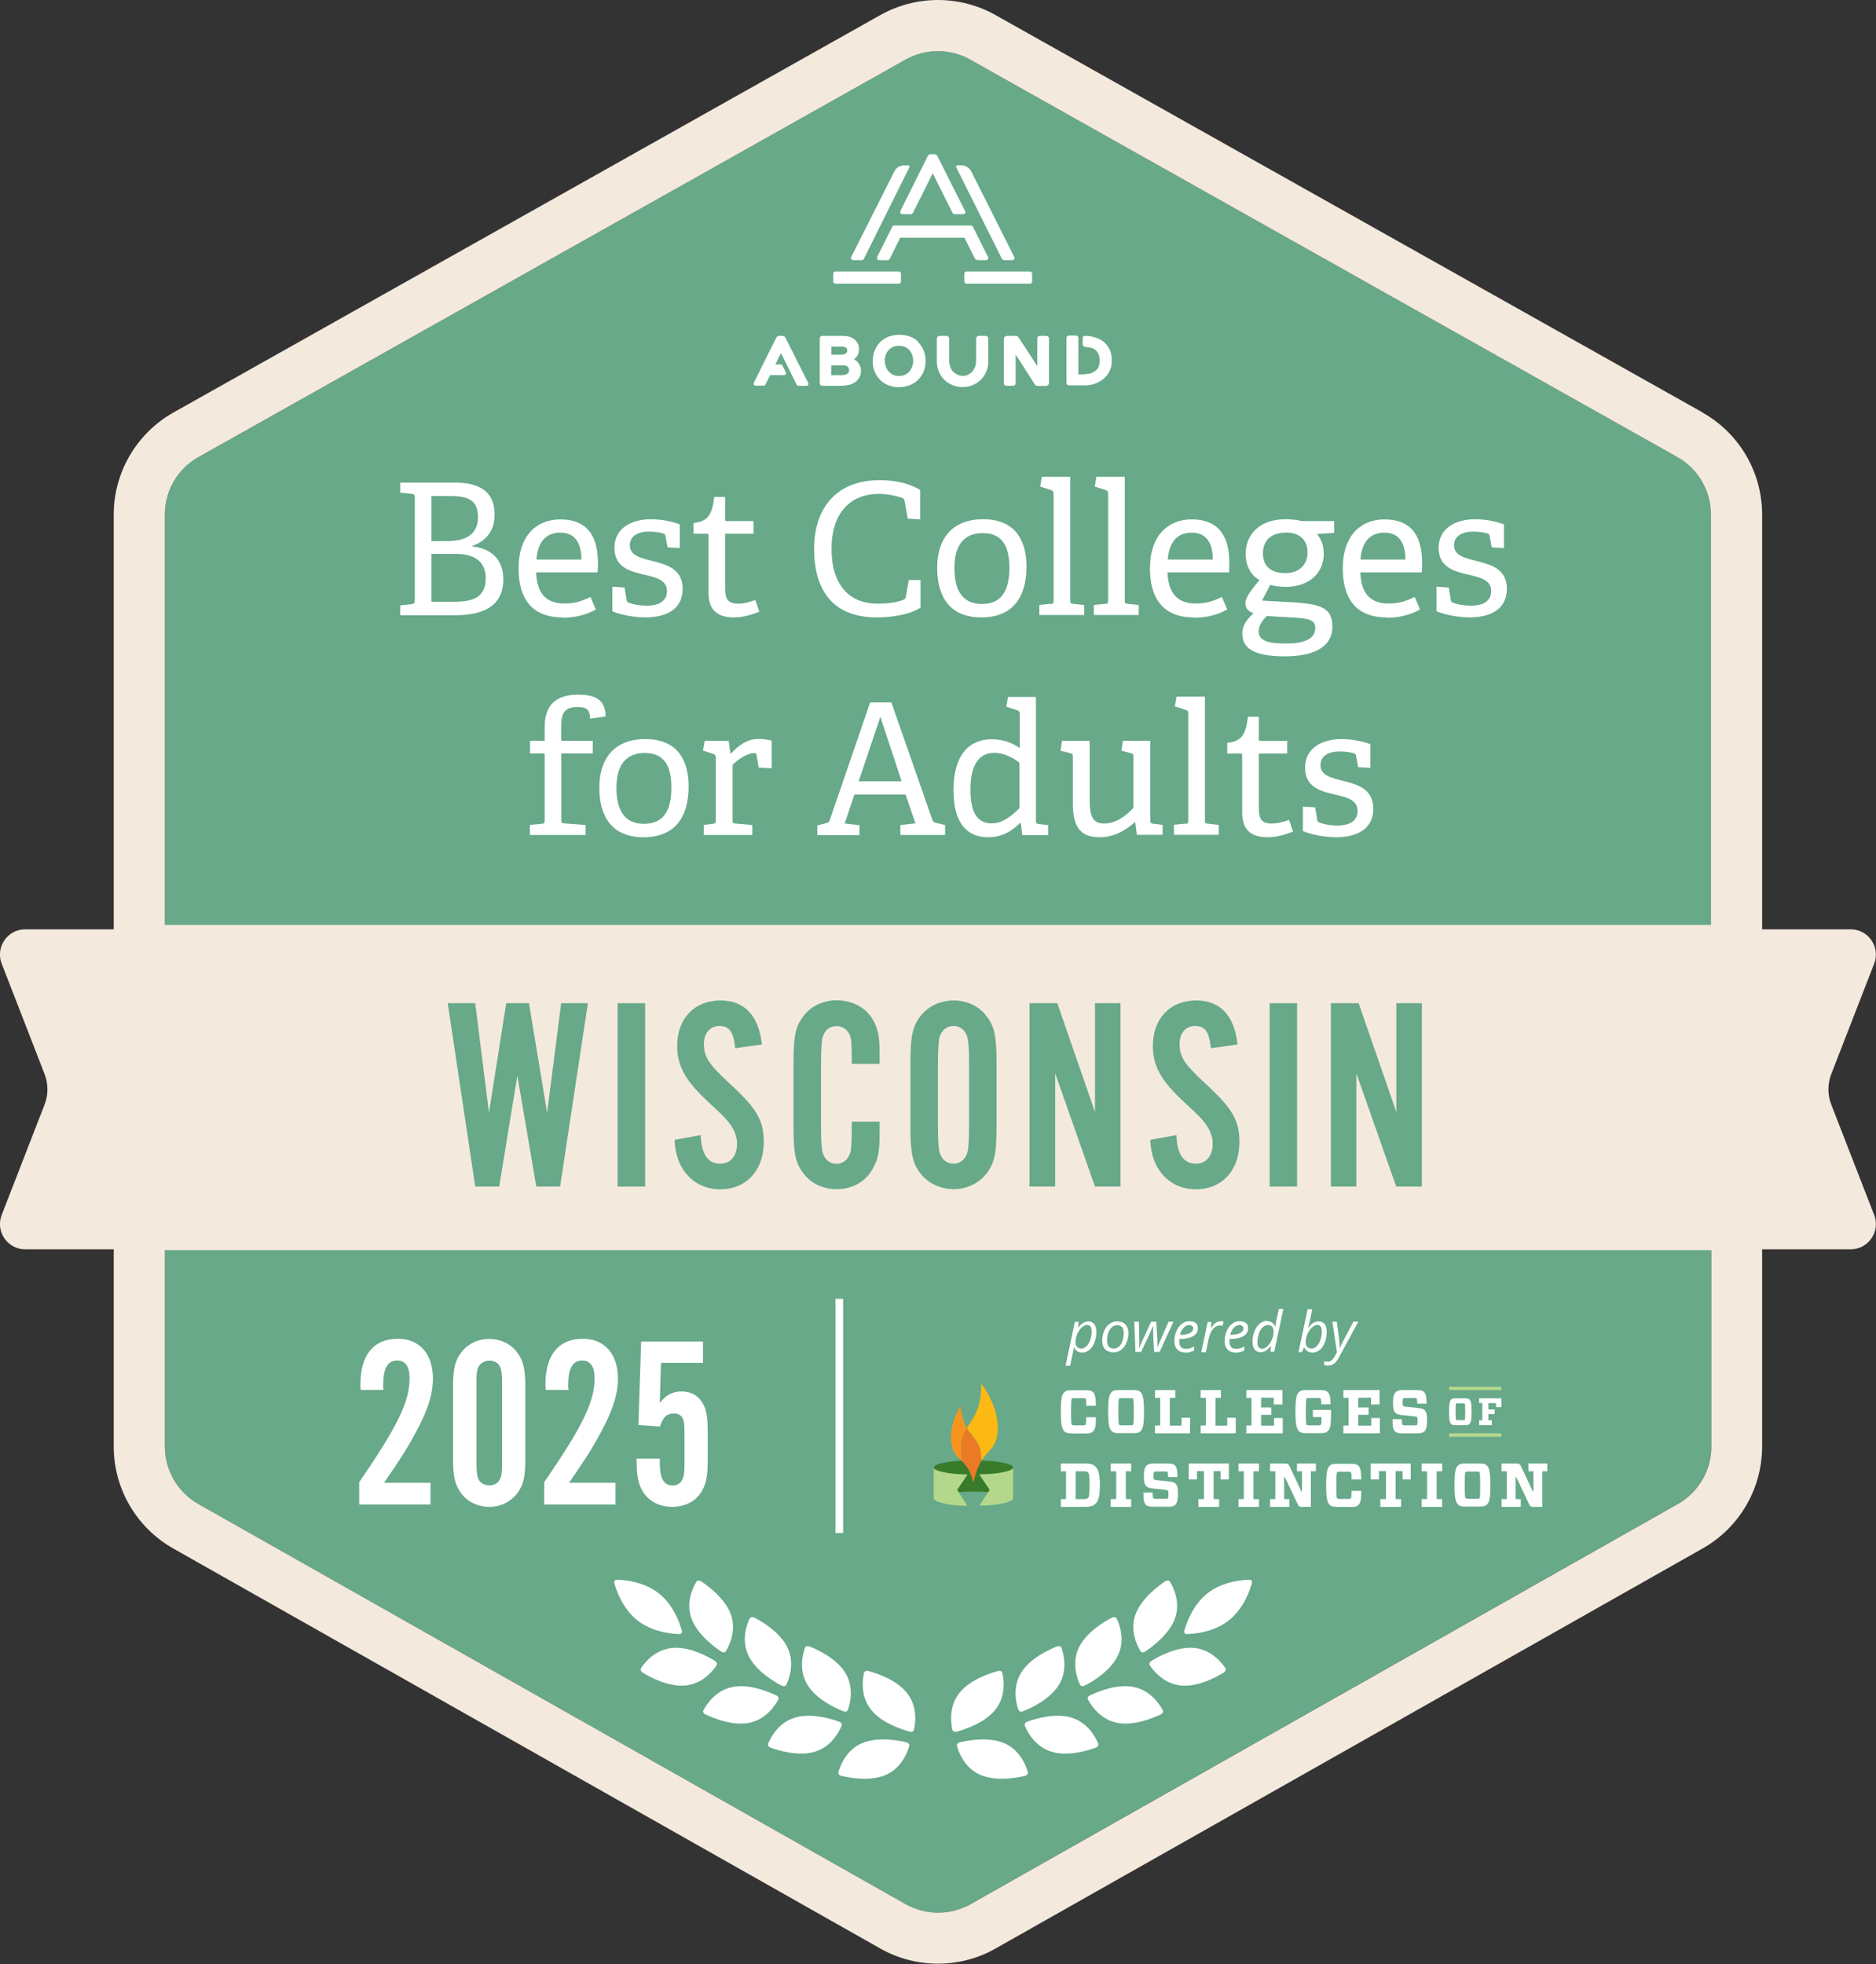 <?xml version="1.0" encoding="UTF-8"?>
<svg id="Layer_2" xmlns="http://www.w3.org/2000/svg" viewBox="0 0 122.89 128.64">
  <rect x="0" y="0" width="122.89" height="128.64" fill="#333333" stroke="none"/>
  <defs>
    <style>
      .cls-1 {
        fill: #ea7a26;
      }

      .cls-2 {
        fill: #387c2b;
      }

      .cls-3 {
        fill: #b4d88b;
      }

      .cls-4 {
        fill: #b4d88c;
      }

      .cls-5 {
        fill: none;
        stroke: #fff;
        stroke-miterlimit: 10;
        stroke-width: .5px;
      }

      .cls-6 {
        fill: #fff;
      }

      .cls-7 {
        fill: #f4e9dd;
      }

      .cls-8 {
        fill: #fdb913;
      }

      .cls-9 {
        fill: #67a989;
      }

      .cls-10 {
        fill: #f7941d;
      }
    </style>
  </defs>
  <g id="Examples">
    <g>
      <path class="cls-9" d="M112.1,94.76v-61.05c0-1.56-.84-3-2.2-3.76L63.56,3.9c-1.31-.74-2.92-.74-4.23,0L13,29.94c-1.36.76-2.2,2.2-2.2,3.76v61.05c0,1.56.84,2.99,2.19,3.76l46.33,26.21c1.32.75,2.93.75,4.25,0l46.33-26.21c1.35-.77,2.19-2.2,2.19-3.76Z"/>
      <path class="cls-7" d="M111.54,27.02L65.2.98c-1.14-.64-2.44-.98-3.76-.98s-2.61.34-3.76.98L11.36,27.02c-2.41,1.36-3.91,3.92-3.91,6.68v61.05c0,2.76,1.49,5.31,3.89,6.67l46.33,26.21c1.15.65,2.45.99,3.77.99s2.63-.34,3.77-.99l46.33-26.21c2.4-1.36,3.89-3.91,3.89-6.67v-61.05c0-2.77-1.5-5.33-3.91-6.68ZM59.33,3.9c.66-.37,1.39-.55,2.11-.55s1.46.18,2.11.55l46.33,26.04c1.36.76,2.2,2.2,2.2,3.76v26.88H10.8v-26.88c0-1.56.84-3,2.2-3.76L59.33,3.9ZM109.91,98.51l-46.33,26.21c-.66.37-1.39.56-2.13.56s-1.47-.19-2.13-.56l-46.33-26.21c-1.35-.77-2.19-2.2-2.19-3.76v-12.87h101.3v12.87c0,1.56-.84,2.99-2.19,3.76Z"/>
    </g>
    <path class="cls-7" d="M121.24,81.83H1.65c-1.16,0-1.96-1.17-1.54-2.25l2.81-7.23c.25-.64.25-1.36,0-2L.11,63.12c-.42-1.08.38-2.25,1.54-2.25h119.58c1.16,0,1.96,1.17,1.54,2.25l-2.81,7.23c-.25.64-.25,1.36,0,2l2.81,7.23c.42,1.08-.38,2.25-1.54,2.25Z"/>
    <g>
      <path class="cls-6" d="M28.2,98.54h-4.67v-1.46c2.53-3.68,3.3-5.27,3.3-6.82,0-.75-.29-1.15-.8-1.15-.64,0-.93.51-.93,1.63,0,.03,0,.18.02.3h-1.49c-.02-.16-.02-.32-.02-.37,0-1.92.86-2.98,2.45-2.98,1.42,0,2.3.99,2.3,2.61,0,1.1-.4,2.27-1.38,3.99-.45.79-.67,1.15-1.82,2.83h3.04v1.41Z"/>
      <path class="cls-6" d="M34.41,95.56c0,1.15-.11,1.68-.5,2.21-.42.58-1.11.93-1.86.93s-1.47-.35-1.87-.93c-.38-.53-.5-1.06-.5-2.21v-4.72c0-1.15.11-1.68.5-2.21.4-.58,1.11-.93,1.87-.93s1.46.35,1.86.93c.38.53.5,1.06.5,2.21v4.72ZM31.21,95.58c0,.77.02.99.11,1.25.11.29.38.46.74.46s.61-.18.72-.46c.1-.26.11-.48.11-1.25v-4.75c0-.77-.02-.99-.11-1.25-.11-.29-.38-.46-.72-.46s-.62.18-.74.46c-.1.26-.11.48-.11,1.25v4.75Z"/>
      <path class="cls-6" d="M40.32,98.54h-4.67v-1.46c2.53-3.68,3.3-5.27,3.3-6.82,0-.75-.29-1.15-.8-1.15-.64,0-.93.51-.93,1.63,0,.03,0,.18.02.3h-1.49c-.02-.16-.02-.32-.02-.37,0-1.92.86-2.98,2.45-2.98,1.42,0,2.3.99,2.3,2.61,0,1.1-.4,2.27-1.38,3.99-.45.79-.67,1.15-1.82,2.83h3.04v1.41Z"/>
      <path class="cls-6" d="M46.04,89.27h-2.74l-.08,2.62c.42-.53.85-.75,1.44-.75.51,0,.98.21,1.25.59.34.45.45.96.45,2.05v1.94c0,1.12-.16,1.71-.58,2.23-.4.48-1.02.75-1.74.75-.99,0-1.76-.5-2.1-1.34-.18-.43-.24-.94-.24-1.82h1.52c0,.67.03.93.1,1.15.11.4.37.61.74.61.29,0,.53-.14.64-.4.11-.24.14-.45.14-1.14v-1.71c0-.8-.02-.9-.11-1.12-.08-.22-.3-.35-.59-.35-.45,0-.71.24-.91.86l-1.41-.1.18-5.47h4.05v1.41Z"/>
    </g>
    <g>
      <path class="cls-6" d="M70.87,88.59c-.12,0-.22-.03-.31-.09s-.16-.14-.2-.25h-.02v.07s-.02.07-.03.13c0,.05-.08.39-.21,1h-.3l.61-2.87h.25l-.05.38h.01c.22-.27.44-.41.67-.41.17,0,.29.06.39.18.09.12.14.28.14.49,0,.26-.04.49-.12.7-.08.21-.2.38-.34.5-.15.12-.31.18-.5.18ZM71.2,86.79c-.12,0-.23.06-.35.17-.12.11-.21.26-.29.43-.07.17-.11.35-.11.53,0,.13.03.23.1.3.07.07.16.11.29.11.12,0,.23-.05.33-.15.1-.1.19-.24.25-.42.06-.18.09-.37.09-.57,0-.27-.11-.41-.32-.41Z"/>
      <path class="cls-6" d="M73.18,86.55c.23,0,.41.07.54.2.13.14.2.32.2.56s-.04.44-.13.64-.2.36-.35.47c-.15.11-.32.16-.5.16-.23,0-.41-.07-.54-.2s-.2-.32-.2-.56.04-.44.13-.65.21-.36.36-.46c.15-.11.31-.16.5-.16ZM73.61,87.27c0-.14-.04-.25-.11-.34-.08-.09-.18-.13-.31-.13s-.25.04-.35.13c-.1.09-.18.21-.24.37-.06.16-.08.33-.08.53,0,.16.04.28.11.37.08.09.19.13.33.13.12,0,.24-.04.34-.13.1-.09.18-.21.23-.38.06-.16.08-.35.08-.56Z"/>
      <path class="cls-6" d="M75.6,88.55l-.06-1.09c0-.11,0-.22,0-.31v-.28h-.02l-.09.21-.15.34-.53,1.13h-.37l-.08-1.98h.3l.03,1.07v.16c0,.18,0,.34-.01.49h.01c.06-.15.14-.34.25-.58l.53-1.14h.33l.07,1.07c0,.2.01.36.01.47v.17s0,0,0,0c.03-.1.08-.23.15-.39s.26-.6.58-1.32h.32l-.91,1.98h-.37Z"/>
      <path class="cls-6" d="M77.64,88.59c-.22,0-.4-.07-.52-.2-.13-.13-.19-.31-.19-.55s.04-.44.13-.65c.09-.21.21-.37.36-.48.15-.12.31-.17.49-.17s.32.04.42.12.14.19.14.34c0,.22-.1.39-.3.51s-.49.19-.86.19h-.06v.15c0,.16.03.28.1.37.07.09.19.13.34.13.08,0,.15-.01.23-.03.08-.02.18-.06.3-.12v.26c-.11.05-.21.09-.3.11-.09.02-.18.03-.29.03ZM77.89,86.79c-.12,0-.24.06-.35.17-.11.11-.19.27-.25.47h.02c.28,0,.49-.04.63-.11s.22-.18.22-.31c0-.06-.02-.12-.07-.16s-.11-.06-.21-.06Z"/>
      <path class="cls-6" d="M79.93,86.54c.08,0,.16,0,.22.03l-.06.27c-.06-.02-.13-.02-.19-.02-.11,0-.21.04-.31.11s-.18.17-.25.3c-.07.13-.12.27-.16.43l-.19.91h-.3l.42-1.98h.25l-.04.37h.02c.09-.11.16-.2.21-.25.06-.05.12-.09.18-.12.06-.03.13-.04.21-.04Z"/>
      <path class="cls-6" d="M80.93,88.59c-.22,0-.4-.07-.52-.2-.13-.13-.19-.31-.19-.55s.04-.44.13-.65c.09-.21.21-.37.36-.48.15-.12.31-.17.49-.17s.32.04.42.12.14.19.14.34c0,.22-.1.39-.3.51s-.49.19-.86.19h-.06v.15c0,.16.03.28.1.37.07.09.19.13.34.13.08,0,.15-.01.23-.03.08-.02.18-.06.3-.12v.26c-.11.05-.21.09-.3.11-.09.02-.18.03-.29.03ZM81.18,86.79c-.12,0-.24.06-.35.17-.11.11-.19.27-.25.47h.02c.28,0,.49-.04.63-.11s.22-.18.22-.31c0-.06-.02-.12-.07-.16s-.11-.06-.21-.06Z"/>
      <path class="cls-6" d="M83.02,86.54c.23,0,.4.11.51.34h.02c.02-.19.05-.35.08-.5l.14-.65h.3l-.6,2.81h-.25l.04-.38h-.01c-.12.15-.24.26-.34.32-.11.06-.22.09-.33.09-.17,0-.3-.06-.39-.18-.09-.12-.14-.28-.14-.49,0-.26.04-.49.13-.71.09-.21.2-.38.35-.5.15-.12.31-.18.5-.18ZM82.68,88.34c.11,0,.23-.06.35-.17.12-.11.22-.26.29-.43s.11-.35.11-.54c0-.13-.03-.24-.1-.31-.06-.07-.16-.1-.28-.1s-.23.05-.34.15c-.1.1-.19.24-.25.42-.06.18-.09.37-.09.57,0,.27.11.41.32.41Z"/>
      <path class="cls-6" d="M85.95,88.59c-.12,0-.22-.03-.31-.09s-.16-.15-.2-.25h-.02l-.13.31h-.23l.6-2.81h.3c-.06.29-.11.51-.14.67s-.08.34-.14.54h.02c.11-.14.22-.25.33-.31.11-.07.22-.1.34-.1.17,0,.3.06.4.18.09.12.14.28.14.49,0,.25-.04.48-.12.7-.08.21-.2.38-.34.5-.15.12-.31.18-.5.18ZM86.28,86.79c-.12,0-.23.06-.35.17-.12.11-.21.26-.29.43-.07.17-.11.35-.11.53,0,.13.03.23.1.3.07.07.16.11.29.11.12,0,.23-.05.33-.15.1-.1.19-.24.25-.42.06-.18.09-.37.09-.57,0-.27-.11-.41-.32-.41Z"/>
      <path class="cls-6" d="M87.27,86.57h.3l.13.98c.01.08.02.21.04.37s.02.29.02.39h.01c.04-.1.09-.23.16-.36s.11-.23.14-.28l.59-1.1h.32l-1.26,2.32c-.11.21-.22.35-.33.43-.11.08-.24.12-.4.12-.09,0-.17-.01-.25-.04v-.24c.08.02.15.03.24.03.1,0,.18-.03.25-.09s.14-.15.21-.27l.14-.25-.3-2.01Z"/>
    </g>
    <g>
      <g id="logotype">
        <g>
          <path class="cls-6" d="M70.19,93.88c-.27,0-.38-.04-.47-.13-.15-.15-.23-.42-.23-1.28s.07-1.13.23-1.28c.1-.1.21-.13.47-.13h.93c.25,0,.39.03.48.12.14.14.18.37.19.9h-.63c0-.35-.02-.43-.05-.47-.02-.02-.06-.03-.17-.03h-.54c-.13,0-.16,0-.19.03-.03.04-.05.14-.05.86s.02.82.05.85c.03.03.06.04.19.04h.54c.12,0,.15-.01.17-.04.03-.03.04-.1.05-.49h.63c0,.55-.04.78-.19.93-.09.1-.23.13-.49.13h-.93Z"/>
          <path class="cls-6" d="M73.31,93.32s.06.04.19.04h.54c.12,0,.16,0,.18-.04.04-.03.05-.14.05-.85s-.02-.82-.05-.86c-.02-.02-.06-.03-.18-.03h-.54c-.13,0-.16,0-.19.03-.03.04-.05.14-.05.86s.02.82.05.85h0ZM74.24,91.05c.27,0,.38.04.47.13.15.15.23.41.23,1.28s-.07,1.13-.23,1.28c-.1.1-.2.13-.47.13h-.95c-.27,0-.38-.04-.47-.13-.15-.15-.23-.42-.23-1.28s.07-1.13.23-1.28c.1-.1.21-.13.47-.13h.95Z"/>
          <polygon class="cls-6" points="76 91.56 75.66 91.56 75.66 91.05 76.99 91.05 76.99 91.56 76.63 91.56 76.63 93.38 77.4 93.38 77.4 92.86 77.96 92.86 77.96 93.88 75.66 93.88 75.66 93.37 76 93.37 76 91.56 76 91.56"/>
          <polygon class="cls-6" points="78.99 91.56 78.65 91.56 78.65 91.05 79.98 91.05 79.98 91.56 79.62 91.56 79.62 93.38 80.39 93.38 80.39 92.86 80.95 92.86 80.95 93.88 78.65 93.88 78.65 93.37 78.99 93.37 78.99 91.56 78.99 91.56"/>
          <polygon class="cls-6" points="81.64 91.56 81.64 91.05 84.01 91.05 84.01 91.99 83.44 91.99 83.44 91.55 82.61 91.55 82.61 92.19 83.28 92.19 83.28 92.67 82.61 92.67 82.61 93.38 83.46 93.38 83.46 92.88 84.03 92.88 84.03 93.88 81.64 93.88 81.64 93.37 81.98 93.37 81.98 91.56 81.64 91.56 81.64 91.56"/>
          <path class="cls-6" d="M86.55,91.98c0-.28-.02-.34-.05-.38-.02-.02-.06-.03-.18-.03h-.54c-.13,0-.16,0-.19.03-.04.04-.05.17-.05.86s.02.83.05.86c.03.03.06.04.19.04h.56c.11,0,.15,0,.18-.04.03-.03.05-.14.05-.42v-.08h-.57v-.47h1.19v.38c0,.65-.06.86-.2,1-.1.11-.24.14-.49.14h-.94c-.27,0-.38-.04-.47-.13-.15-.15-.23-.42-.23-1.28s.07-1.13.23-1.28c.1-.1.21-.13.47-.13h.93c.25,0,.4.04.48.13.14.14.18.3.19.8h-.63Z"/>
          <polygon class="cls-6" points="88 91.56 88 91.05 90.37 91.05 90.37 91.99 89.81 91.99 89.81 91.55 88.97 91.55 88.97 92.19 89.65 92.19 89.65 92.67 88.97 92.67 88.97 93.38 89.83 93.38 89.83 92.88 90.39 92.88 90.39 93.88 88 93.88 88 93.37 88.34 93.37 88.34 91.56 88 91.56 88 91.56"/>
          <path class="cls-6" d="M93.31,93.75c-.08.08-.21.13-.44.13h-1.02c-.24,0-.38-.03-.47-.13-.12-.12-.16-.29-.16-.8h.61c0,.28.02.34.04.37.02.02.06.04.19.04h.57c.12,0,.17,0,.19-.03.03-.03.04-.11.04-.28,0-.14,0-.19-.04-.23-.02-.02-.08-.04-.19-.05l-.83-.09c-.19-.02-.31-.06-.4-.15-.11-.11-.15-.28-.15-.66,0-.36.05-.56.18-.69.09-.08.22-.13.43-.13h.95c.24,0,.38.03.47.12.12.12.16.28.17.77h-.61c0-.25-.02-.32-.05-.34-.02-.02-.06-.03-.17-.03h-.53c-.11,0-.15,0-.17.03-.03.03-.04.11-.04.26,0,.14,0,.19.04.23.02.03.07.03.19.05l.83.09c.19.02.31.06.39.14.11.11.15.28.15.67s-.05.59-.18.72h0Z"/>
        </g>
        <g>
          <path class="cls-6" d="M70.46,98.19h.51c.17,0,.24-.01.3-.07.07-.07.1-.23.1-.84s-.02-.76-.1-.84c-.06-.06-.13-.07-.3-.07h-.51v1.82h0ZM71.77,96.07c.18.18.28.5.28,1.21s-.09,1.02-.28,1.21c-.15.15-.35.21-.71.21h-1.57v-.51h.34v-1.82h-.34v-.51h1.57c.36,0,.55.05.71.21h0Z"/>
          <polygon class="cls-6" points="74.1 98.19 74.1 98.7 72.76 98.7 72.76 98.19 73.12 98.19 73.12 96.37 72.76 96.37 72.76 95.86 74.1 95.86 74.1 96.37 73.75 96.37 73.75 98.19 74.1 98.19 74.1 98.19"/>
          <path class="cls-6" d="M76.99,98.56c-.08.09-.21.13-.44.13h-1.02c-.24,0-.38-.03-.47-.13-.12-.12-.16-.29-.16-.8h.61c0,.28.02.34.04.37.02.02.06.04.19.04h.57c.12,0,.17,0,.19-.03.03-.03.04-.11.04-.28,0-.14,0-.19-.04-.23-.02-.02-.08-.04-.19-.05l-.83-.09c-.19-.02-.31-.06-.4-.15-.11-.11-.15-.28-.15-.66,0-.36.05-.56.18-.69.08-.08.22-.13.43-.13h.95c.24,0,.38.03.47.12.12.12.16.27.17.77h-.61c0-.25-.02-.32-.05-.34-.02-.02-.06-.03-.17-.03h-.53c-.11,0-.15,0-.17.03-.03.03-.04.11-.04.26,0,.14,0,.19.04.23.02.03.07.03.19.05l.83.09c.19.02.31.06.39.14.11.11.15.28.15.67s-.05.59-.18.72h0Z"/>
          <polygon class="cls-6" points="79.86 98.19 79.86 98.7 78.5 98.7 78.5 98.19 78.87 98.19 78.87 96.36 78.41 96.36 78.41 96.9 77.87 96.9 77.87 95.86 80.5 95.86 80.5 96.9 79.96 96.9 79.96 96.36 79.5 96.36 79.5 98.19 79.86 98.19 79.86 98.19"/>
          <polygon class="cls-6" points="82.47 98.19 82.47 98.7 81.13 98.7 81.13 98.19 81.48 98.19 81.48 96.37 81.13 96.37 81.13 95.86 82.47 95.86 82.47 96.37 82.11 96.37 82.11 98.19 82.47 98.19 82.47 98.19"/>
          <path class="cls-6" d="M85.29,96.37h-.33v-.51h1.24v.51h-.33v2.33h-.6c-.15,0-.2-.04-.26-.17l-.85-1.79h-.04v1.45h.34v.51h-1.26v-.51h.34v-1.82h-.34v-.51h1.01c.15,0,.19.04.26.17l.78,1.66h.04v-1.32h0Z"/>
          <path class="cls-6" d="M87.57,98.7c-.27,0-.38-.04-.47-.13-.15-.15-.23-.42-.23-1.28s.07-1.13.23-1.28c.1-.1.21-.13.47-.13h.93c.25,0,.39.03.48.12.14.14.18.37.19.9h-.63c0-.35-.02-.43-.05-.47-.02-.02-.06-.03-.17-.03h-.54c-.13,0-.16,0-.19.03-.03.04-.05.14-.05.86s.02.82.05.85c.03.03.06.04.19.04h.54c.12,0,.15-.01.17-.04.03-.03.04-.1.05-.49h.63c0,.55-.04.78-.19.93-.09.1-.23.13-.49.13h-.93Z"/>
          <polygon class="cls-6" points="91.78 98.19 91.78 98.7 90.42 98.7 90.42 98.19 90.79 98.19 90.79 96.36 90.33 96.36 90.33 96.9 89.79 96.9 89.79 95.86 92.41 95.86 92.41 96.9 91.88 96.9 91.88 96.36 91.42 96.36 91.42 98.19 91.78 98.19 91.78 98.19"/>
          <polygon class="cls-6" points="94.47 98.19 94.47 98.7 93.13 98.7 93.13 98.19 93.48 98.19 93.48 96.37 93.13 96.37 93.13 95.86 94.47 95.86 94.47 96.37 94.11 96.37 94.11 98.19 94.47 98.19 94.47 98.19"/>
          <path class="cls-6" d="M96,98.13s.06.04.19.04h.54c.12,0,.16,0,.18-.04.04-.03.05-.14.05-.85s-.02-.82-.05-.86c-.02-.02-.06-.03-.18-.03h-.54c-.13,0-.16,0-.19.03-.03.04-.05.14-.05.86s.02.82.05.85h0ZM96.93,95.86c.27,0,.38.04.47.13.15.15.23.41.23,1.28s-.07,1.13-.23,1.28c-.1.1-.2.13-.47.13h-.95c-.27,0-.38-.04-.47-.13-.15-.15-.23-.42-.23-1.28s.07-1.13.23-1.28c.1-.1.21-.13.47-.13h.95Z"/>
          <path class="cls-6" d="M100.45,96.37h-.33v-.51h1.24v.51h-.33v2.33h-.6c-.15,0-.2-.04-.26-.17l-.85-1.79h-.04v1.45h.34v.51h-1.26v-.51h.34v-1.82h-.34v-.51h1.01c.15,0,.19.04.26.17l.78,1.66h.04v-1.32h0Z"/>
        </g>
        <g>
          <path class="cls-6" d="M95.38,93s.04.02.12.02h.34c.08,0,.1,0,.11-.02.02-.02.03-.09.03-.53s-.01-.51-.03-.53c-.02-.02-.04-.02-.11-.02h-.34c-.08,0-.1,0-.12.02-.02.02-.03.09-.03.53s.01.51.03.53h0ZM95.96,91.59c.17,0,.23.02.3.08.1.09.14.26.14.8s-.05.7-.14.8c-.06.06-.13.08-.3.08h-.6c-.17,0-.23-.02-.3-.08-.1-.1-.14-.26-.14-.8s.05-.71.14-.8c.06-.06.13-.08.3-.08h.6Z"/>
          <polygon class="cls-6" points="96.89 91.9 96.89 91.59 98.35 91.59 98.35 92.17 98 92.17 98 91.9 97.5 91.9 97.5 92.32 97.91 92.32 97.91 92.62 97.5 92.62 97.5 93.03 97.72 93.03 97.72 93.35 96.89 93.35 96.89 93.03 97.1 93.03 97.1 91.9 96.89 91.9 96.89 91.9"/>
        </g>
        <polygon class="cls-4" points="94.93 94.11 98.35 94.11 98.35 93.88 94.93 93.88 94.93 94.11 94.93 94.11"/>
        <polygon class="cls-4" points="94.93 91.05 98.35 91.05 98.35 90.83 94.93 90.83 94.93 91.05 94.93 91.05"/>
      </g>
      <g>
        <path class="cls-2" d="M66.37,98.17c0-.26-1.16-.47-2.6-.47s-2.6.21-2.6.47v-2.05c0-.26,1.16-.47,2.6-.47s2.6.21,2.6.47v2.05Z"/>
        <g>
          <path class="cls-3" d="M62.7,97.59l.68-1.01c-1.23-.02-2.22-.22-2.22-.47v2.02c0,.25,1.02.5,2.21.5l-.67-1.04Z"/>
          <path class="cls-3" d="M64.15,96.58l.68,1-.68,1.04c1.21,0,2.22-.24,2.22-.49v-2.02c0,.25-1.01.45-2.22.46Z"/>
        </g>
        <path class="cls-8" d="M64.28,95.71c.49-.82,1.03-.86,1.08-2.07.05-1.59-1.08-3.05-1.08-3,0,1.69-.55,2.24-.94,2.89.36.63.83.85.92,1.72.02.17.02.32.02.45Z"/>
        <path class="cls-10" d="M63.34,93.54c-.19-.32-.35-.76-.41-1.45,0-.04-.77,1.18-.62,2.4.1.74.39.89.72,1.22-.05-.23-.08-.52-.07-.86,0-.6.17-.97.38-1.32Z"/>
        <path class="cls-1" d="M64.26,95.26c-.1-.87-.56-1.09-.92-1.72-.21.35-.37.72-.38,1.32,0,.34.02.63.07.86.21.21.43.48.63,1.02l.1.36s.06-.21.09-.33t0,0s.01-.04.02-.06c0,0,0-.02,0-.02h0c.12-.43.26-.74.4-.98,0-.13,0-.28-.02-.45Z"/>
      </g>
    </g>
    <g>
      <rect class="cls-6" x="54.58" y="17.78" width="4.44" height=".8" rx=".14" ry=".14"/>
      <path class="cls-6" d="M55.89,17.04h.56c.06,0,.11-.03.14-.09l2.98-5.99s.01-.06,0-.09c-.01-.02-.05-.04-.08-.04h-.25s0,0,0,0c-.28,0-.54.15-.66.41-.66,1.29-2.79,5.55-2.82,5.59-.02.05-.02.1,0,.14.03.04.07.07.12.07Z"/>
      <path class="cls-6" d="M65.76,17.04h.56c.05,0,.1-.03.12-.07.03-.04.03-.09,0-.14-.02-.04-2.16-4.3-2.81-5.59-.13-.25-.38-.41-.66-.41h-.25s-.06.02-.08.04-.02.06,0,.09l2.99,5.99c.03.05.08.08.14.08Z"/>
      <rect class="cls-6" x="63.17" y="17.78" width="4.44" height=".8" rx=".14" ry=".14"/>
      <path class="cls-6" d="M58.98,13.96s.07.07.12.07h.57c.05,0,.1-.03.13-.08l1.3-2.6,1.3,2.6s.07.08.13.08h.57s.1-.02.12-.06c.03-.04.03-.1,0-.14l-1.81-3.6c-.04-.08-.12-.13-.2-.13h-.24c-.09,0-.17.05-.2.13l-1.79,3.59s-.02.1,0,.14Z"/>
      <path class="cls-6" d="M63.9,16.96s.07.08.13.08h.57c.05,0,.1-.03.12-.07.03-.04.03-.09,0-.14l-.99-1.98s-.07-.08-.13-.08h-5.02c-.05,0-.11.03-.13.08l-.99,1.98s-.02.1,0,.14c.03.04.07.07.12.07h.57c.05,0,.1-.03.13-.08l.69-1.39h4.21l.69,1.39Z"/>
      <path class="cls-6" d="M56.18,23.71c-.07-.08-.15-.14-.24-.19,0,0,0,0,0,0,.06-.04.11-.09.16-.14.12-.13.17-.3.17-.5,0-.16-.03-.29-.1-.41-.06-.11-.15-.21-.25-.28-.1-.07-.21-.12-.34-.15-.12-.03-.24-.04-.37-.04h-1.35c-.09,0-.16.07-.16.16v2.95c0,.09.07.16.16.16h1.26c.15,0,.3-.02.45-.05.15-.03.29-.09.41-.16.12-.08.22-.18.3-.31.08-.13.12-.29.12-.47,0-.11-.02-.22-.06-.31-.04-.1-.09-.18-.16-.26ZM55.62,24.24c0,.07-.01.13-.04.17-.03.04-.07.07-.12.1-.05.02-.17.06-.32.06h-.69v-.64h.71c.19,0,.27.02.36.08.04.03.1.08.1.23ZM55.4,23.15s-.1.08-.26.08h-.68v-.53h.64c.19,0,.24.03.31.07.04.03.09.07.09.2,0,.07-.03.13-.09.18Z"/>
      <path class="cls-6" d="M60.14,22.38h0c-.15-.15-.34-.27-.55-.34-.2-.07-.42-.11-.67-.11s-.5.04-.71.12c-.21.08-.39.2-.55.35-.15.15-.27.34-.36.55-.08.21-.13.45-.13.71s.04.48.13.69c.09.21.21.39.36.54.15.15.34.27.55.35.21.08.44.12.69.12.25,0,.48-.05.69-.13.21-.08.4-.2.55-.35s.27-.33.36-.54c.09-.21.13-.44.13-.69s-.04-.5-.13-.7c-.09-.21-.21-.39-.36-.55ZM59.82,23.61c0,.15-.02.28-.07.41-.04.12-.11.23-.19.32-.08.09-.18.16-.29.21-.22.1-.54.1-.76,0-.11-.05-.21-.12-.29-.21-.08-.09-.14-.19-.19-.32s-.07-.26-.07-.41c0-.14.02-.27.07-.38.04-.12.11-.22.19-.31.08-.09.18-.15.29-.2.11-.05.24-.07.38-.07s.27.02.38.07c.11.05.21.12.29.2.08.09.14.19.19.31.04.12.07.25.07.38Z"/>
      <path class="cls-6" d="M64.57,22h-.45c-.1,0-.18.08-.18.18v1.44c0,.15-.02.28-.07.41-.04.12-.11.23-.19.32l.06.05h0l-.07-.04s-.01.01-.01.01c-.08.08-.17.14-.26.18-.11.05-.19.07-.33.07s-.22-.03-.33-.07c-.09-.04-.18-.1-.26-.17,0,0-.02-.02-.02-.02,0,0-.01-.01-.02-.01-.08-.09-.14-.19-.19-.32-.04-.12-.07-.26-.07-.41v-1.44c0-.1-.08-.18-.18-.18h-.45c-.1,0-.18.08-.18.18v1.47c0,.25.04.48.13.69.09.21.21.39.36.54.15.15.34.27.55.35.22.09.4.12.65.12.23,0,.41-.03.64-.12.21-.08.39-.2.55-.35.15-.15.27-.33.36-.54.09-.21.13-.44.13-.69v-1.47c0-.1-.08-.18-.18-.18Z"/>
      <path class="cls-6" d="M68.56,22h-.45c-.09,0-.16.07-.16.16v1.82l-1.23-1.89c-.04-.06-.1-.09-.17-.09h-.58c-.11,0-.21.09-.21.21v2.9c0,.09.07.16.16.16h.45c.09,0,.16-.07.16-.16v-1.89l1.26,1.96c.04.06.1.1.17.1h.55c.11,0,.21-.09.21-.21v-2.9c0-.09-.07-.16-.16-.16Z"/>
      <path class="cls-6" d="M72.69,22.91c-.09-.2-.22-.38-.37-.51-.11-.09-.52-.4-1.27-.4-.07,0-.13.06-.13.13v.41c0,.1.08.18.18.19h.06c.06.01.22.02.28.04.12.03.23.09.32.16.09.07.15.16.2.27.05.12.08.26.08.42s-.03.31-.08.42c-.06.11-.13.2-.23.27-.1.07-.22.13-.35.16-.14.03-.29.05-.45.05h-.29s0-2.39,0-2.39c0-.08-.07-.15-.15-.15h-.47c-.09,0-.16.07-.16.15v2.96c0,.09.07.15.16.15h1.09c.19,0,.39-.03.59-.1.2-.07.39-.17.56-.3.17-.13.31-.3.41-.51.11-.2.16-.45.16-.73s-.05-.52-.14-.72Z"/>
      <path class="cls-6" d="M51.29,22h-.26c-.08,0-.14.04-.18.12l-1.47,2.95s-.02.09,0,.13c.02.04.07.06.11.06h.53c.05,0,.1-.03.12-.07l.31-.62h.92s.08-.02.1-.05c.02-.03.03-.08.01-.13l-.22-.43c-.02-.05-.07-.09-.12-.09h-.35l.37-.74,1.02,2.06s.07.08.12.08h.53s.09-.02.11-.06.03-.09,0-.13l-1.48-2.95c-.04-.08-.1-.12-.18-.12Z"/>
    </g>
    <g>
      <g>
        <path class="cls-6" d="M45.62,103.6c.05-.09.19-.1.3-.03.46.3,1.58,1.13,1.96,2.18.38,1.06-.11,2.04-.33,2.4-.05.09-.19.1-.3.03-.46-.3-1.58-1.13-1.96-2.18-.38-1.06.11-2.04.33-2.4Z"/>
        <g>
          <path class="cls-6" d="M40.24,103.68c-.03-.12.04-.21.16-.21.5.01,1.77.12,2.75.89s1.39,1.98,1.52,2.46c.03.12-.04.21-.16.21-.5-.01-1.77-.12-2.75-.89-.98-.77-1.39-1.98-1.52-2.46Z"/>
          <path class="cls-6" d="M52.73,107.93c.03-.1.16-.14.29-.09.51.2,1.78.78,2.36,1.74s.31,2.02.16,2.42c-.03.1-.16.14-.29.09-.51-.2-1.78-.78-2.36-1.74-.58-.96-.31-2.02-.16-2.42Z"/>
          <path class="cls-6" d="M50.32,114.21c-.04.1.03.21.16.26.52.19,1.85.6,2.92.26,1.07-.33,1.57-1.3,1.73-1.7.04-.1-.03-.21-.16-.26-.52-.19-1.85-.6-2.92-.26-1.07.33-1.57,1.3-1.73,1.7Z"/>
          <path class="cls-6" d="M56.6,109.57c.02-.1.15-.16.28-.12.53.14,1.86.57,2.55,1.46.69.89.54,1.97.44,2.39-.02.1-.15.16-.28.12-.53-.14-1.86-.57-2.55-1.46s-.54-1.97-.44-2.39Z"/>
          <path class="cls-6" d="M54.92,116.08c-.03.1.06.21.19.24.54.13,1.91.38,2.93-.07s1.41-1.48,1.52-1.89c.03-.1-.06-.21-.19-.24-.54-.13-1.91-.38-2.93.07s-1.41,1.48-1.52,1.89Z"/>
          <path class="cls-6" d="M49.11,106.01c.04-.09.18-.12.3-.06.49.25,1.69.95,2.18,1.97.48,1.01.11,2.04-.08,2.43-.04.09-.18.12-.3.06-.49-.25-1.69-.95-2.18-1.97s-.11-2.04.08-2.43Z"/>
          <path class="cls-6" d="M46.08,112.02c-.05.09,0,.22.13.27.5.24,1.78.78,2.88.55,1.1-.22,1.69-1.14,1.89-1.52.05-.09,0-.22-.13-.27-.5-.24-1.78-.78-2.88-.55s-1.69,1.14-1.89,1.52Z"/>
          <path class="cls-6" d="M41.99,109.26c-.06.09-.01.21.1.29.47.29,1.69.96,2.81.85,1.12-.11,1.8-.96,2.04-1.32.06-.09.01-.21-.1-.29-.47-.29-1.69-.96-2.81-.85s-1.8.96-2.04,1.32Z"/>
        </g>
      </g>
      <g>
        <path class="cls-6" d="M76.64,103.6c-.05-.09-.19-.1-.3-.03-.46.3-1.58,1.13-1.96,2.18-.38,1.06.11,2.04.33,2.4.05.09.19.1.3.03.46-.3,1.58-1.13,1.96-2.18.38-1.06-.11-2.04-.33-2.4Z"/>
        <g>
          <path class="cls-6" d="M82.01,103.68c.03-.12-.04-.21-.16-.21-.5.01-1.77.12-2.75.89-.98.77-1.39,1.98-1.52,2.46-.03.12.04.21.16.21.5-.01,1.77-.12,2.75-.89.98-.77,1.39-1.98,1.52-2.46Z"/>
          <path class="cls-6" d="M69.53,107.93c-.03-.1-.16-.14-.29-.09-.51.2-1.78.78-2.36,1.74s-.31,2.02-.16,2.42c.03.1.16.14.29.09.51-.2,1.78-.78,2.36-1.74.58-.96.31-2.02.16-2.42Z"/>
          <path class="cls-6" d="M71.94,114.21c.04.1-.03.21-.16.26-.52.19-1.85.6-2.92.26s-1.57-1.3-1.73-1.7c-.04-.1.03-.21.16-.26.52-.19,1.85-.6,2.92-.26s1.57,1.3,1.73,1.7Z"/>
          <path class="cls-6" d="M65.66,109.57c-.02-.1-.15-.16-.28-.12-.53.14-1.86.57-2.55,1.46-.69.89-.54,1.97-.44,2.39.02.1.15.16.28.12.53-.14,1.86-.57,2.55-1.46.69-.89.54-1.97.44-2.39Z"/>
          <path class="cls-6" d="M67.33,116.08c.03.1-.06.21-.19.24-.54.13-1.91.38-2.93-.07-1.03-.45-1.41-1.48-1.52-1.89-.03-.1.06-.21.19-.24.54-.13,1.91-.38,2.93.07s1.41,1.48,1.52,1.89Z"/>
          <path class="cls-6" d="M73.15,106.01c-.04-.09-.18-.12-.3-.06-.49.25-1.69.95-2.18,1.97-.48,1.01-.11,2.04.08,2.43.04.09.18.12.3.06.49-.25,1.69-.95,2.18-1.97s.11-2.04-.08-2.43Z"/>
          <path class="cls-6" d="M76.17,112.02c.05.09,0,.22-.13.27-.5.24-1.78.78-2.88.55s-1.69-1.14-1.89-1.52c-.05-.09,0-.22.13-.27.5-.24,1.78-.78,2.88-.55s1.69,1.14,1.89,1.52Z"/>
          <path class="cls-6" d="M80.27,109.26c.06.09.01.21-.1.29-.47.29-1.69.96-2.81.85s-1.8-.96-2.04-1.32c-.06-.09-.01-.21.1-.29.47-.29,1.69-.96,2.81-.85s1.8.96,2.04,1.32Z"/>
        </g>
      </g>
    </g>
    <line class="cls-5" x1="54.98" y1="85.07" x2="54.98" y2="100.41"/>
    <g>
      <path class="cls-6" d="M26.98,39.56c.17-.02.19-.06.19-.24v-6.73c0-.18-.02-.22-.19-.24l-.76-.08v-.66h3.57c2.05,0,2.61.94,2.61,2.12s-.73,1.78-1.46,2.02v.04c1.37.16,2.03.96,2.03,2.16,0,1.77-1.33,2.35-3.21,2.35h-3.54v-.65l.76-.08ZM31.31,33.88c0-1.1-.61-1.39-1.81-1.39h-1.24v2.95h1.06c.95,0,1.99-.28,1.99-1.56ZM31.82,37.87c0-1.16-.85-1.59-1.95-1.59h-1.61v3.14h1.37c1.26,0,2.19-.22,2.19-1.55Z"/>
      <path class="cls-6" d="M36.85,40.44c-2.17,0-2.88-1.43-2.88-3.21,0-2.19,1.22-3.21,2.73-3.21s2.47.79,2.47,2.87c0,.16-.01.4-.02.6h-4.03c.04,1.21.53,2.04,1.83,2.04.67,0,1.09-.12,1.73-.43l.35.82c-.6.34-1.32.54-2.18.54ZM36.71,34.89c-.8,0-1.47.43-1.57,1.76h2.95c-.02-1.37-.65-1.76-1.38-1.76Z"/>
      <path class="cls-6" d="M43.47,34.95c-.17-.06-.53-.13-.94-.13-.88,0-1.27.38-1.27.9,0,.68.72.83,1.5,1.03.94.24,1.96.53,1.96,1.82,0,1.39-1.16,1.87-2.44,1.87-.97,0-1.95-.28-2.17-.41v-1.6l.8.05.14.83c.01.08.04.13.14.17.16.06.58.19,1.18.19.8,0,1.32-.3,1.32-.95,0-.72-.68-.89-1.45-1.07-.94-.22-1.99-.46-1.99-1.77s1.15-1.87,2.39-1.87c.86,0,1.64.23,1.89.34v1.55l-.8-.05-.14-.74c-.01-.08-.02-.12-.12-.16Z"/>
      <path class="cls-6" d="M48.08,40.44c-1.15,0-1.67-.54-1.67-1.62v-3.74c0-.07,0-.12-.1-.12h-.88v-.7c.94-.12,1.2-.49,1.36-1.71h.71v1.46c0,.07,0,.12.1.12h1.76v.83h-1.86v3.54c0,.76.18,1.04.86,1.04.37,0,.79-.11,1.12-.24l.26.77c-.48.19-1.06.37-1.67.37Z"/>
      <path class="cls-6" d="M57.43,40.44c-2.93,0-4.1-1.85-4.1-4.49s1.43-4.5,4.3-4.5c1.06,0,2.05.25,2.65.65v1.92l-.82-.05-.2-1.14c-.02-.11-.05-.18-.17-.22-.42-.14-.95-.26-1.51-.26-1.88,0-3.11,1.25-3.11,3.6s1.15,3.59,3.02,3.59c.54,0,1.22-.06,1.68-.25.1-.04.14-.07.17-.22l.19-1.08h.77v1.81c-.65.43-1.77.64-2.88.64Z"/>
      <path class="cls-6" d="M61.39,37.19c0-1.88.96-3.18,3.01-3.18s2.84,1.31,2.84,3.11c0,2.01-.91,3.32-2.96,3.32s-2.89-1.34-2.89-3.25ZM66.12,37.19c0-1.57-.58-2.27-1.74-2.27s-1.86.7-1.86,2.28.61,2.36,1.8,2.36,1.8-.73,1.8-2.38Z"/>
      <path class="cls-6" d="M68.83,39.56c.17-.01.19-.06.19-.24v-6.97c0-.13-.04-.22-.16-.25l-.72-.23.11-.64h1.86v8.08c0,.19.01.22.19.24l.72.08v.65h-2.94v-.66l.74-.07Z"/>
      <path class="cls-6" d="M72.4,39.56c.17-.01.19-.06.19-.24v-6.97c0-.13-.04-.22-.16-.25l-.72-.23.11-.64h1.86v8.08c0,.19.01.22.19.24l.72.08v.65h-2.94v-.66l.74-.07Z"/>
      <path class="cls-6" d="M78.21,40.44c-2.17,0-2.88-1.43-2.88-3.21,0-2.19,1.22-3.21,2.73-3.21s2.47.79,2.47,2.87c0,.16-.01.4-.02.6h-4.03c.04,1.21.53,2.04,1.83,2.04.67,0,1.09-.12,1.73-.43l.35.82c-.6.34-1.32.54-2.18.54ZM78.07,34.89c-.8,0-1.47.43-1.57,1.76h2.95c-.02-1.37-.65-1.76-1.38-1.76Z"/>
      <path class="cls-6" d="M86.72,36.23c0,1.42-1.09,2.21-2.49,2.21-.41,0-.77-.05-1.02-.14l-.54,1.04,1.48.08c2.16.12,3.13.23,3.13,1.64,0,1.19-1.02,1.93-3.11,1.93s-2.79-.56-2.79-1.48c0-.59.32-.94.73-1.35-.34-.11-.53-.32-.53-.65,0-.2.1-.41.26-.66.19-.28.42-.56.66-.86-.53-.29-.9-.89-.9-1.7,0-1.34.97-2.28,2.6-2.28.43,0,.82.05,1.07.12h2.13v.77l-1.13.08c.25.31.44.68.44,1.25ZM82.45,41.35c0,.65.67.8,1.85.8.64,0,1.86-.1,1.86-1.01,0-.56-.47-.61-1.25-.68l-1.93-.11c-.22.23-.53.58-.53,1ZM84.23,34.89c-.88,0-1.5.43-1.5,1.37,0,.71.41,1.28,1.46,1.28.9,0,1.46-.53,1.46-1.36s-.53-1.3-1.43-1.3Z"/>
      <path class="cls-6" d="M90.84,40.44c-2.17,0-2.88-1.43-2.88-3.21,0-2.19,1.22-3.21,2.73-3.21s2.47.79,2.47,2.87c0,.16-.01.4-.02.6h-4.03c.04,1.21.53,2.04,1.83,2.04.67,0,1.09-.12,1.73-.43l.35.82c-.6.34-1.32.54-2.18.54ZM90.69,34.89c-.8,0-1.47.43-1.57,1.76h2.95c-.02-1.37-.65-1.76-1.38-1.76Z"/>
      <path class="cls-6" d="M97.46,34.95c-.17-.06-.53-.13-.94-.13-.88,0-1.27.38-1.27.9,0,.68.72.83,1.5,1.03.94.24,1.96.53,1.96,1.82,0,1.39-1.16,1.87-2.44,1.87-.97,0-1.95-.28-2.17-.41v-1.6l.8.05.14.83c.01.08.04.13.14.17.16.06.58.19,1.18.19.8,0,1.32-.3,1.32-.95,0-.72-.68-.89-1.45-1.07-.94-.22-1.99-.46-1.99-1.77s1.15-1.87,2.39-1.87c.86,0,1.64.23,1.89.34v1.55l-.8-.05-.14-.74c-.01-.08-.02-.12-.12-.16Z"/>
      <path class="cls-6" d="M35.49,53.96c.17-.01.19-.06.19-.24v-4.25c0-.07,0-.12-.1-.12h-.86v-.83h.96v-.91c0-1.4.71-2.11,2.19-2.11.98,0,1.8.24,1.8,1.43l-1.02.14c0-.64-.28-.76-.83-.76-.89,0-1.06.48-1.06,1.26v.83c0,.08,0,.12.1.12h1.97v.83h-2.06v4.34c0,.19.01.23.19.24l1.4.11v.65h-3.65v-.66l.77-.07Z"/>
      <path class="cls-6" d="M39.26,51.59c0-1.88.96-3.18,3.01-3.18s2.84,1.31,2.84,3.11c0,2.01-.91,3.32-2.96,3.32s-2.89-1.34-2.89-3.25ZM43.98,51.59c0-1.57-.58-2.27-1.74-2.27s-1.86.7-1.86,2.28.61,2.36,1.8,2.36,1.8-.73,1.8-2.38Z"/>
      <path class="cls-6" d="M46.7,53.96c.17-.02.19-.06.19-.24v-4.08c0-.13-.04-.22-.16-.25l-.68-.23.11-.64h1.57l.12.83h.04c.4-.43.98-.95,1.8-.95.28,0,.65.05.86.11v1.81l-.85-.04-.14-.83c-.01-.1-.04-.12-.14-.12-.54,0-1.15.49-1.43.76v3.61c0,.19.01.23.19.24l1.1.1v.65h-3.18v-.66l.6-.07Z"/>
      <path class="cls-6" d="M59.97,53.94l-.65-1.9h-3.35l-.64,1.9.97.11v.65h-2.76v-.64l.52-.13c.19-.05.25-.08.3-.23l2.64-7.69h1.39l2.69,7.7c.05.14.14.17.29.2l.54.13v.65h-2.93v-.65l.98-.11ZM59.06,51.17l-1.39-4.22-1.42,4.22h2.81Z"/>
      <path class="cls-6" d="M66.84,53.89c-.55.53-1.17.95-2.11.95-1.37,0-2.27-.89-2.27-3.09,0-2.36,1.07-3.33,2.51-3.33.72,0,1.37.24,1.83.58v-2.24c0-.12-.05-.2-.16-.24l-.72-.23.11-.64h1.83v8.08c0,.19.01.22.19.24l.61.08v.65h-1.69l-.1-.79h-.05ZM65.14,49.31c-1.13,0-1.57.98-1.57,2.41,0,1.67.56,2.21,1.4,2.21.71,0,1.28-.47,1.81-1v-2.97c-.36-.3-1.01-.65-1.64-.65Z"/>
      <path class="cls-6" d="M74.32,53.87c-.55.47-1.26.97-2.31.97-1.32,0-1.73-.8-1.73-2.18v-3.05c0-.19-.01-.23-.19-.28l-.62-.16.1-.65h1.81v3.87c0,1.04.18,1.55.94,1.55.82,0,1.51-.56,1.93-1.04v-3.31c0-.19-.01-.22-.19-.26l-.6-.16.1-.65h1.79v5.18c0,.18.04.24.17.25l.64.08v.65h-1.69l-.1-.82h-.02Z"/>
      <path class="cls-6" d="M77.65,53.96c.17-.01.19-.06.19-.24v-6.97c0-.13-.04-.22-.16-.25l-.72-.23.11-.64h1.86v8.08c0,.19.01.22.19.24l.72.08v.65h-2.94v-.66l.74-.07Z"/>
      <path class="cls-6" d="M83.04,54.84c-1.15,0-1.67-.54-1.67-1.62v-3.74c0-.07,0-.12-.1-.12h-.88v-.7c.94-.12,1.2-.49,1.36-1.71h.71v1.46c0,.07,0,.12.1.12h1.76v.83h-1.86v3.54c0,.76.18,1.04.86,1.04.37,0,.79-.11,1.12-.24l.26.77c-.48.19-1.06.37-1.67.37Z"/>
      <path class="cls-6" d="M88.71,49.35c-.17-.06-.53-.13-.94-.13-.88,0-1.27.38-1.27.9,0,.68.72.83,1.5,1.03.94.24,1.96.53,1.96,1.82,0,1.39-1.16,1.87-2.44,1.87-.97,0-1.95-.28-2.17-.41v-1.6l.8.05.14.83c.01.08.04.13.14.17.16.06.58.19,1.18.19.8,0,1.32-.3,1.32-.95,0-.72-.68-.89-1.45-1.07-.94-.22-1.99-.46-1.99-1.77s1.15-1.87,2.39-1.87c.86,0,1.64.23,1.89.34v1.55l-.8-.05-.14-.74c-.01-.08-.02-.12-.12-.16Z"/>
    </g>
    <g>
      <path class="cls-9" d="M35.13,77.72l-1.24-7.27-1.19,7.27h-1.57l-1.8-12.01h1.8l.9,7.18,1.13-7.18h1.49l1.19,7.18.92-7.18h1.75l-1.82,12.01h-1.57Z"/>
      <path class="cls-9" d="M42.26,77.72h-1.8v-12.01h1.8v12.01Z"/>
      <path class="cls-9" d="M48.16,68.66c-.11-1.08-.38-1.46-1.04-1.46-.61,0-1.01.47-1.01,1.19,0,.83.32,1.31,1.6,2.5,1.87,1.71,2.32,2.47,2.32,3.93,0,1.84-1.15,3.08-2.85,3.08s-2.93-1.28-2.99-3.24l1.71-.31c.05,1.26.47,1.87,1.28,1.87.67,0,1.1-.5,1.1-1.31,0-.45-.16-.88-.47-1.3-.29-.38-.4-.5-1.4-1.42-1.51-1.4-2.05-2.36-2.05-3.69,0-1.78,1.13-2.97,2.83-2.97,1.58,0,2.5.97,2.72,2.88l-1.75.25Z"/>
      <path class="cls-9" d="M55.8,69.69c0-.7-.02-1.24-.04-1.53-.07-.58-.45-.95-.97-.95-.47,0-.79.29-.92.79-.05.23-.09.81-.09,1.82v3.82c0,1.15.04,1.66.13,1.91.14.43.47.68.88.68.52,0,.9-.4.96-1.01.04-.32.05-1.21.05-1.75h1.82v.68c0,1.24-.07,1.71-.42,2.34-.45.88-1.33,1.4-2.39,1.4-.85,0-1.62-.34-2.11-.95-.59-.72-.72-1.31-.72-3.19v-4.07c0-1.89.13-2.48.72-3.21.49-.61,1.26-.95,2.11-.95,1.04,0,1.94.49,2.39,1.31.32.59.42,1.03.42,2.2v.65h-1.82Z"/>
      <path class="cls-9" d="M65.28,73.81c0,1.78-.14,2.43-.72,3.13-.49.59-1.26.95-2.09.95s-1.62-.36-2.11-.95c-.58-.7-.72-1.37-.72-3.13v-4.2c0-1.76.14-2.43.72-3.13.49-.59,1.26-.95,2.11-.95s1.62.36,2.09.95c.58.7.72,1.35.72,3.13v4.2ZM61.44,73.61c0,1.13.04,1.67.13,1.93.14.43.47.68.9.68s.79-.29.92-.79c.05-.23.09-.81.09-1.82v-3.8c0-1.17-.04-1.67-.13-1.93-.14-.43-.47-.68-.88-.68-.47,0-.81.29-.94.79-.05.23-.09.85-.09,1.82v3.8Z"/>
      <path class="cls-9" d="M71.73,77.72l-2.61-7.42v7.42h-1.68v-12.01h1.82l2.47,7.13v-7.13h1.67v12.01h-1.67Z"/>
      <path class="cls-9" d="M79.32,68.66c-.11-1.08-.38-1.46-1.04-1.46-.61,0-1.01.47-1.01,1.19,0,.83.32,1.31,1.6,2.5,1.87,1.71,2.32,2.47,2.32,3.93,0,1.84-1.15,3.08-2.85,3.08s-2.93-1.28-2.99-3.24l1.71-.31c.05,1.26.47,1.87,1.28,1.87.67,0,1.1-.5,1.1-1.31,0-.45-.16-.88-.47-1.3-.29-.38-.4-.5-1.4-1.42-1.51-1.4-2.05-2.36-2.05-3.69,0-1.78,1.13-2.97,2.83-2.97,1.58,0,2.5.97,2.72,2.88l-1.75.25Z"/>
      <path class="cls-9" d="M84.97,77.72h-1.8v-12.01h1.8v12.01Z"/>
      <path class="cls-9" d="M91.46,77.72l-2.61-7.42v7.42h-1.67v-12.01h1.82l2.47,7.13v-7.13h1.67v12.01h-1.67Z"/>
    </g>
  </g>
</svg>